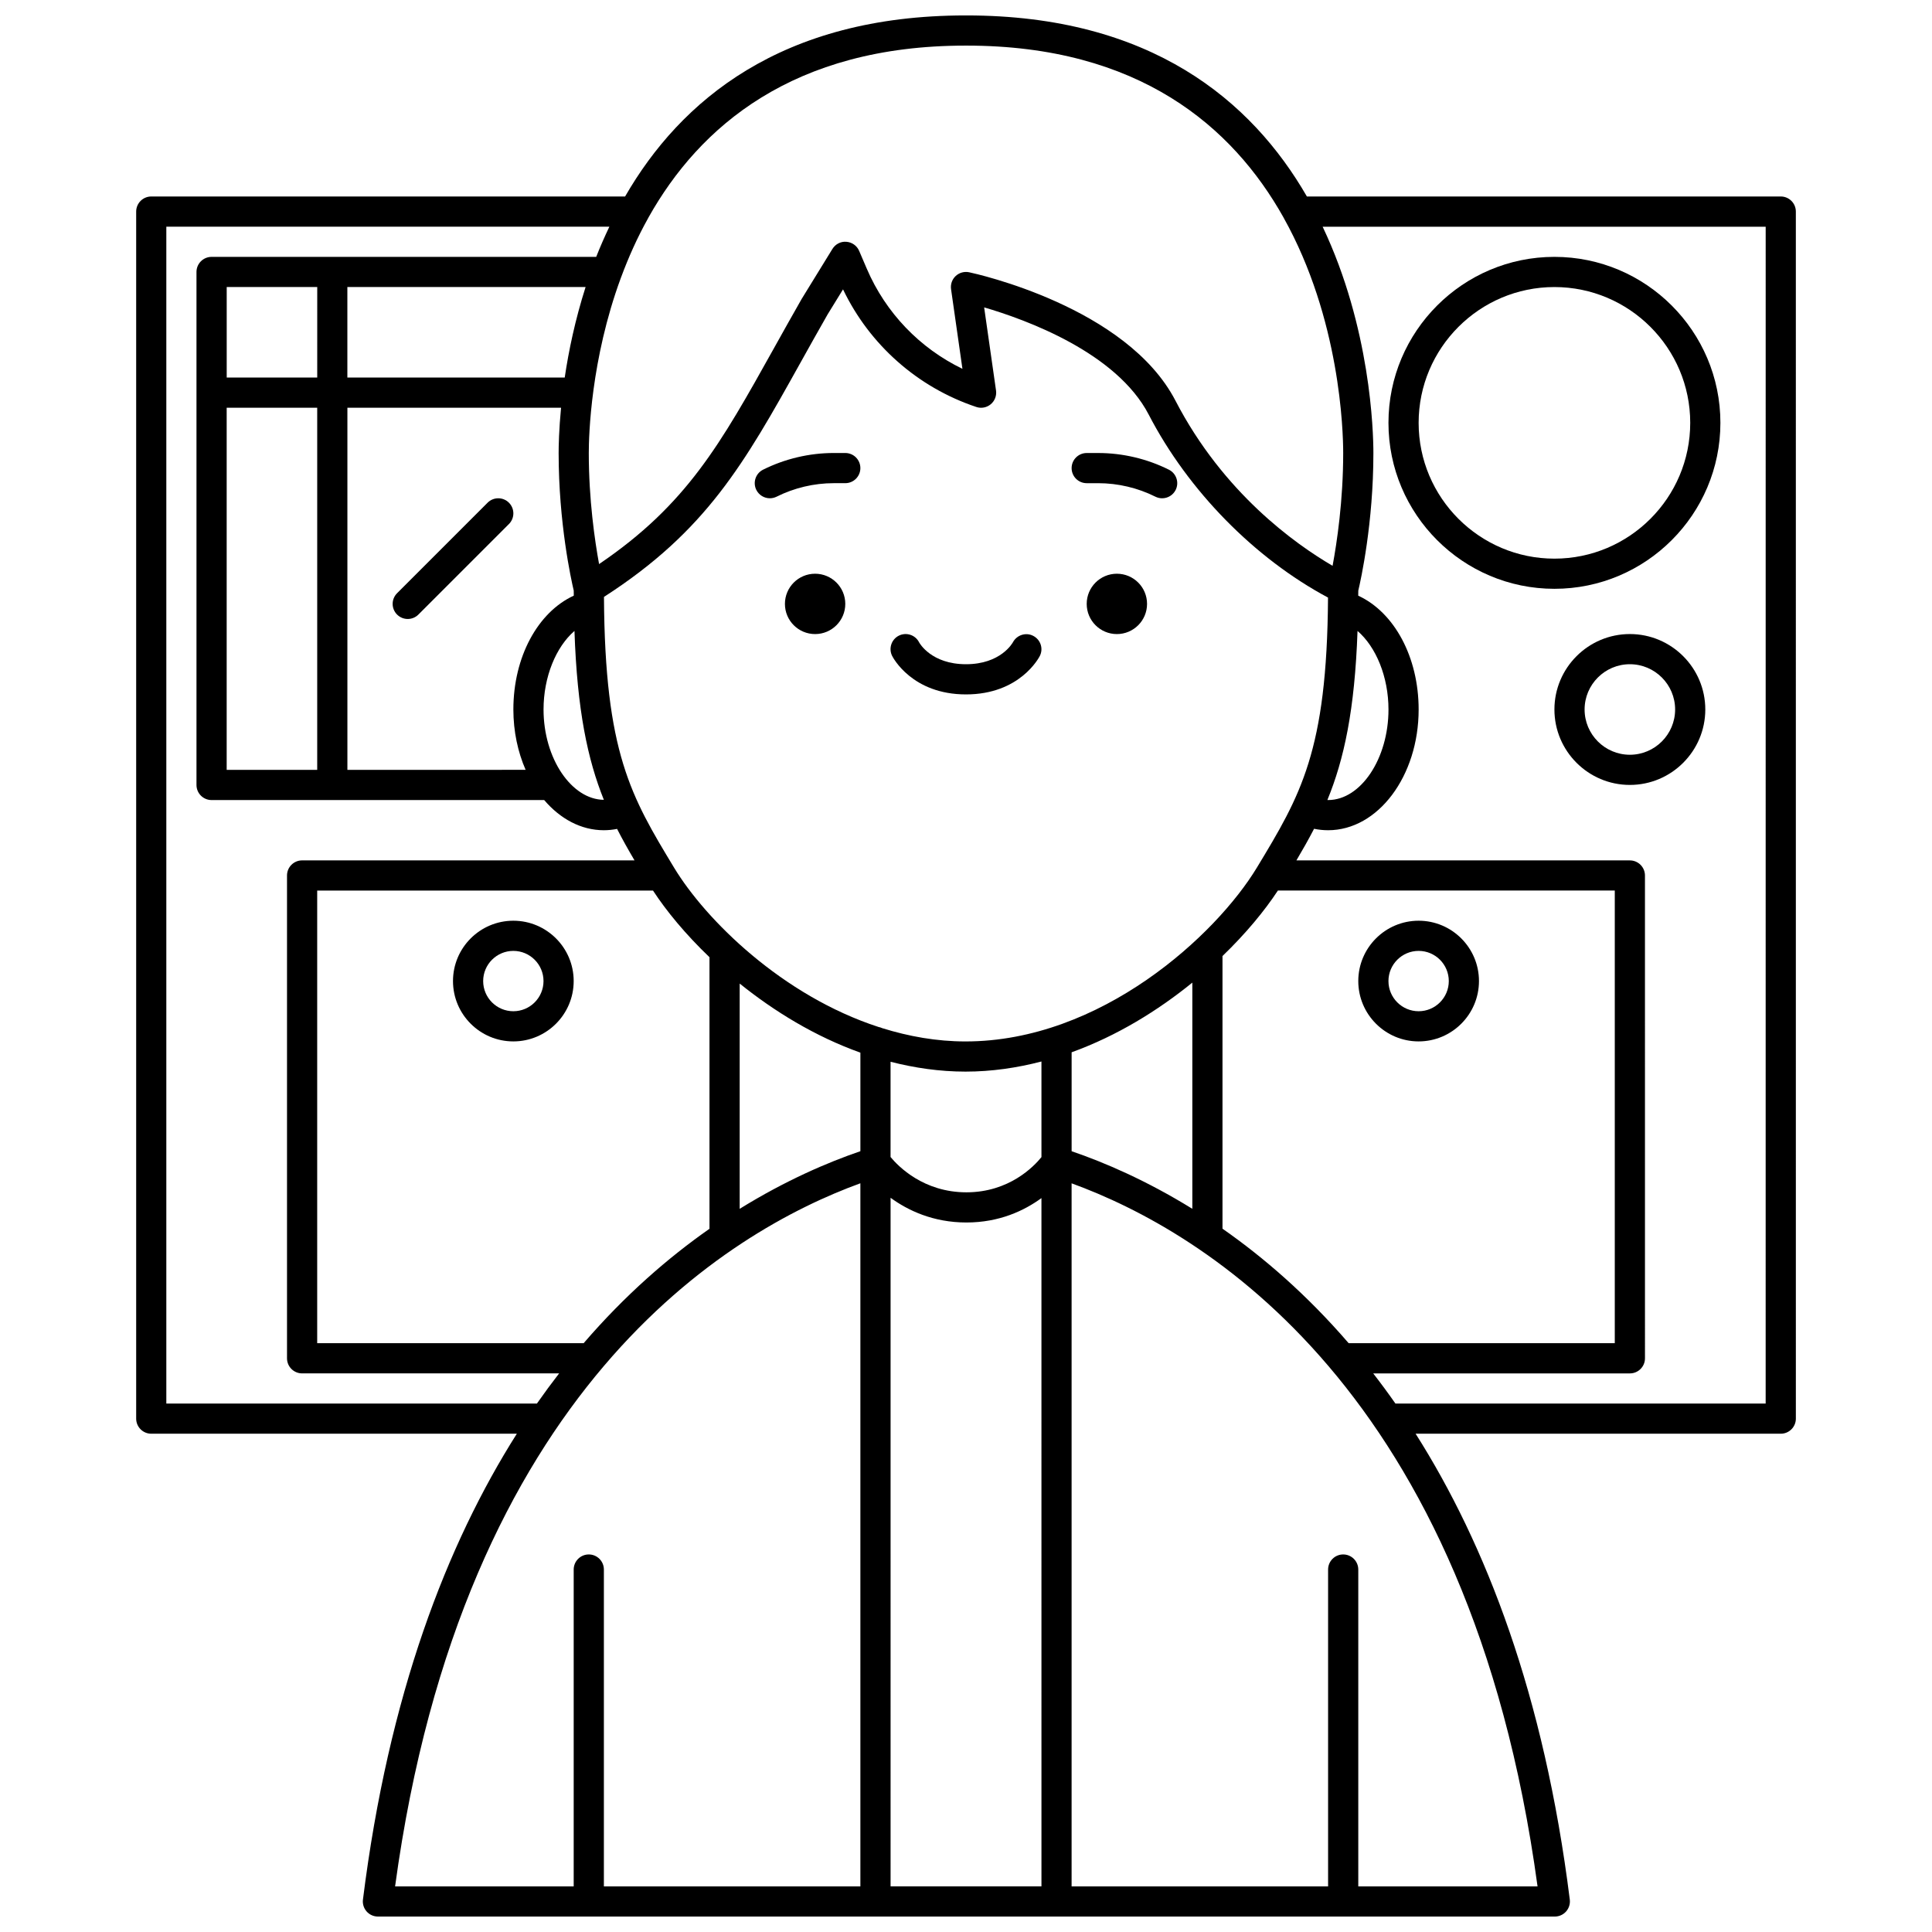 <?xml version="1.0" encoding="UTF-8"?>
<!-- Uploaded to: SVG Repo, www.svgrepo.com, Generator: SVG Repo Mixer Tools -->
<svg width="800px" height="800px" version="1.1" viewBox="144 144 512 512" xmlns="http://www.w3.org/2000/svg">
 <defs>
  <clipPath id="a">
   <path d="m180 148.09h440v503.81h-440z"/>
  </clipPath>
 </defs>
 <g clip-path="url(#a)">
  <path d="m615.92 196.07h-125.58c-14.621-25.352-41.344-47.98-90.203-47.98h-0.281c-48.855 0-75.578 22.629-90.199 47.98h-125.57c-2.207 0-4 1.789-4 4v319.88c0 2.211 1.793 4 4 4h96.879c-18.523 29.254-33.988 69.121-40.781 123.46-0.145 1.137 0.211 2.277 0.973 3.144 0.754 0.859 1.852 1.352 3 1.352h311.88c1.148 0 2.238-0.492 3-1.352 0.758-0.863 1.113-2.008 0.973-3.144-6.805-54.332-22.297-94.203-40.859-123.46h96.77c2.207 0 4-1.789 4-4l-0.004-319.88c0-2.211-1.789-4-3.996-4zm-216.06-39.984h0.281c45.762 0 70.547 21.566 83.98 45.504 0.02 0.043 0.043 0.078 0.062 0.125 14.98 26.785 15.777 56.5 15.777 62.332 0 12.668-1.664 23.746-2.812 29.898-9.945-5.805-28.988-19.367-41.621-43.73-12.93-24.945-53-33.699-54.699-34.062-1.281-0.266-2.606 0.102-3.562 0.992-0.957 0.891-1.41 2.195-1.227 3.488l3.016 21.109c-11.297-5.457-20.34-14.848-25.336-26.508l-2.035-4.746c-0.586-1.371-1.891-2.301-3.383-2.41-1.484-0.141-2.914 0.621-3.699 1.891l-8.16 13.266c-2.617 4.586-5.035 8.914-7.324 13.023-14.199 25.465-23.125 41.469-46.355 57.23-1.141-6.234-2.727-17.086-2.727-29.441 0-4.68 0.531-24.754 8.477-46.344 0.035-0.074 0.055-0.156 0.09-0.234 1.938-5.234 4.297-10.543 7.215-15.754 0.02-0.043 0.047-0.078 0.062-0.125 13.43-23.938 38.219-45.504 83.98-45.504zm68.113 313.53v-72.258c6.176-5.949 11.148-11.977 14.684-17.359l89.277 0.004v119.95h-70.531c-11.051-12.816-22.5-22.703-33.43-30.34zm-169.3 30.34h-70.613v-119.95h88.992c3.551 5.441 8.621 11.59 14.969 17.664v71.969c-10.898 7.629-22.328 17.512-33.348 30.32zm-94.602-151.94v-95.965h23.992v95.965zm95.117-127.95c-2.773 8.695-4.492 16.957-5.531 23.992h-57.602v-23.992zm108.77 27.422-3.148-22.027c11.02 3.223 35.066 11.93 43.621 28.43 10.48 20.219 28.129 38.125 47.508 48.473-0.266 40.734-7.254 52.391-18.855 71.57-10.777 17.812-41.266 46.059-77.223 46.059-7.652 0-15.031-1.336-22.051-3.519-0.309-0.156-0.637-0.238-0.98-0.312-25.508-8.289-45.816-28.383-54.188-42.219-11.398-18.84-18.34-30.414-18.582-71.754 27.176-17.508 37.172-35.348 52.047-62.027 2.273-4.082 4.68-8.391 7.219-12.836l4.086-6.641c7.043 14.703 19.793 25.988 35.324 31.168 1.316 0.449 2.762 0.164 3.828-0.723 1.062-0.891 1.59-2.266 1.395-3.641zm-179.89-3.43h-23.988v-23.992h23.992zm7.996 7.996h56.621c-0.555 5.816-0.641 10.098-0.641 11.996 0 18.539 3.312 33.543 4 36.461 0 0.469 0.016 0.879 0.016 1.34-9.559 4.406-16.012 16.273-16.012 30.172 0 5.828 1.195 11.285 3.246 15.992l-47.23 0.004zm51.98 79.969c0-8.668 3.309-16.602 8.195-20.816 0.711 21 3.488 34.07 7.789 44.754-8.559-0.07-15.984-10.953-15.984-23.938zm51.98 72.633c9.117 7.34 19.957 14.008 31.988 18.309v26.117c-8.664 2.957-19.816 7.738-31.988 15.27zm39.988 56.77c4.559 3.328 11.254 6.547 20.098 6.547 8.773 0 15.371-3.168 19.883-6.465l0.004 182.4h-39.984zm39.984-10.777c-2.004 2.477-8.559 9.328-19.887 9.328-11.34 0-18.039-6.856-20.102-9.355v-25.242c6.387 1.633 13.016 2.609 19.855 2.609 6.934 0 13.664-0.996 20.133-2.68zm7.996-27.781c12.035-4.352 22.875-11.066 31.988-18.465v59.945c-12.168-7.523-23.324-12.305-31.988-15.262zm75.766-111.66c4.894 4.211 8.203 12.148 8.203 20.82 0 13.004-7.324 23.992-15.992 23.992-0.062 0-0.133-0.02-0.195-0.02 4.41-10.754 7.254-23.812 7.984-44.793zm-315.68 204.75v-311.88h117.41c-1.266 2.668-2.445 5.34-3.488 7.996h-101.93c-2.207 0-4 1.789-4 4v135.95c0 2.211 1.793 4 4 4h88.148c4.227 4.961 9.758 7.996 15.812 7.996 1.168 0 2.34-0.125 3.504-0.352 1.43 2.812 2.984 5.559 4.625 8.348l-88.098-0.004c-2.207 0-4 1.789-4 4v127.95c0 2.211 1.793 4 4 4h68.113c-1.984 2.562-3.945 5.223-5.887 7.996zm183.93-58.375v186.33h-67.973v-83.969c0-2.211-1.793-4-4-4-2.207 0-4 1.789-4 4v83.969h-47.332c17.941-131.91 88.414-173.63 123.3-186.33zm131.95 186.33v-83.969c0-2.211-1.793-4-4-4-2.207 0-4 1.789-4 4v83.969h-67.973v-186.32c34.945 12.719 105.55 54.473 123.48 186.32zm107.96-127.95h-98.109c-1.938-2.769-3.906-5.434-5.894-7.996h68.02c2.207 0 4-1.789 4-4l-0.004-127.95c0-2.211-1.793-4-4-4h-88.371c1.66-2.812 3.231-5.566 4.68-8.379 1.227 0.254 2.473 0.383 3.723 0.383 13.23 0 23.992-14.352 23.992-31.988 0-13.895-6.453-25.766-16.012-30.172 0-0.461 0.02-0.871 0.02-1.34 0.688-2.918 4-17.922 4-36.461 0-5.758-0.746-33.223-13.449-59.977h117.41z"/>
 </g>
 <path d="m280.04 388c-8.82 0-15.992 7.172-15.992 15.992 0 8.82 7.172 15.992 15.992 15.992 8.82 0 15.992-7.172 15.992-15.992 0.004-8.82-7.172-15.992-15.992-15.992zm0 23.988c-4.41 0-7.996-3.586-7.996-7.996s3.586-7.996 7.996-7.996c4.41 0 7.996 3.586 7.996 7.996s-3.586 7.996-7.996 7.996z"/>
 <path d="m519.95 388c-8.82 0-15.992 7.172-15.992 15.992 0 8.82 7.172 15.992 15.992 15.992s15.992-7.172 15.992-15.992c0-8.82-7.172-15.992-15.992-15.992zm0 23.988c-4.41 0-7.996-3.586-7.996-7.996s3.586-7.996 7.996-7.996 7.996 3.586 7.996 7.996-3.586 7.996-7.996 7.996z"/>
 <path d="m278.87 277.22c-1.562-1.562-4.09-1.562-5.652 0l-23.992 23.992c-1.562 1.562-1.562 4.09 0 5.652 0.781 0.777 1.805 1.172 2.828 1.172 1.023 0 2.047-0.391 2.828-1.172l23.992-23.992c1.562-1.562 1.562-4.09-0.004-5.652z"/>
 <path d="m555.94 300.04c24.25 0 43.984-19.734 43.984-43.984s-19.734-43.984-43.984-43.984-43.984 19.734-43.984 43.984c0 24.254 19.73 43.984 43.984 43.984zm0-79.969c19.84 0 35.988 16.141 35.988 35.988 0 19.844-16.145 35.988-35.988 35.988-19.84 0-35.988-16.141-35.988-35.988 0-19.848 16.145-35.988 35.988-35.988z"/>
 <path d="m575.93 312.03c-11.023 0-19.992 8.969-19.992 19.992 0 11.023 8.969 19.992 19.992 19.992 11.023 0 19.992-8.969 19.992-19.992 0-11.023-8.969-19.992-19.992-19.992zm0 31.988c-6.613 0-11.996-5.383-11.996-11.996 0-6.613 5.383-11.996 11.996-11.996 6.613 0 11.996 5.383 11.996 11.996-0.004 6.613-5.383 11.996-11.996 11.996z"/>
 <path d="m447.98 304.04c0 4.418-3.582 7.996-7.996 7.996-4.418 0-7.996-3.578-7.996-7.996 0-4.418 3.578-7.996 7.996-7.996 4.414 0 7.996 3.578 7.996 7.996"/>
 <path d="m368.01 304.04c0 4.418-3.582 7.996-8 7.996-4.414 0-7.996-3.578-7.996-7.996 0-4.418 3.582-7.996 7.996-7.996 4.418 0 8 3.578 8 7.996"/>
 <path d="m387.58 314.24c-0.988-1.973-3.387-2.769-5.367-1.789-1.977 0.988-2.773 3.391-1.789 5.367 0.211 0.418 5.269 10.207 19.574 10.207 14.301 0 19.359-9.789 19.574-10.207 0.977-1.953 0.188-4.301-1.75-5.305-1.926-1.016-4.34-0.246-5.379 1.68-0.133 0.234-3.258 5.832-12.445 5.832-9.191 0-12.316-5.598-12.418-5.785z"/>
 <path d="m431.99 272.05h3.055c5.231 0 10.469 1.238 15.148 3.578 0.574 0.285 1.184 0.422 1.785 0.422 1.469 0 2.879-0.809 3.582-2.211 0.988-1.977 0.184-4.379-1.793-5.367-5.785-2.891-12.262-4.418-18.723-4.418h-3.055c-2.207 0-4 1.789-4 4 0 2.207 1.789 3.996 4 3.996z"/>
 <path d="m368.01 264.05h-3.055c-6.461 0-12.934 1.527-18.727 4.418-1.977 0.988-2.777 3.391-1.793 5.367 0.707 1.402 2.117 2.211 3.586 2.211 0.602 0 1.211-0.137 1.785-0.418 4.68-2.344 9.918-3.582 15.148-3.582h3.055c2.207 0 4-1.789 4-4-0.004-2.211-1.793-3.996-4-3.996z"/>
</svg>